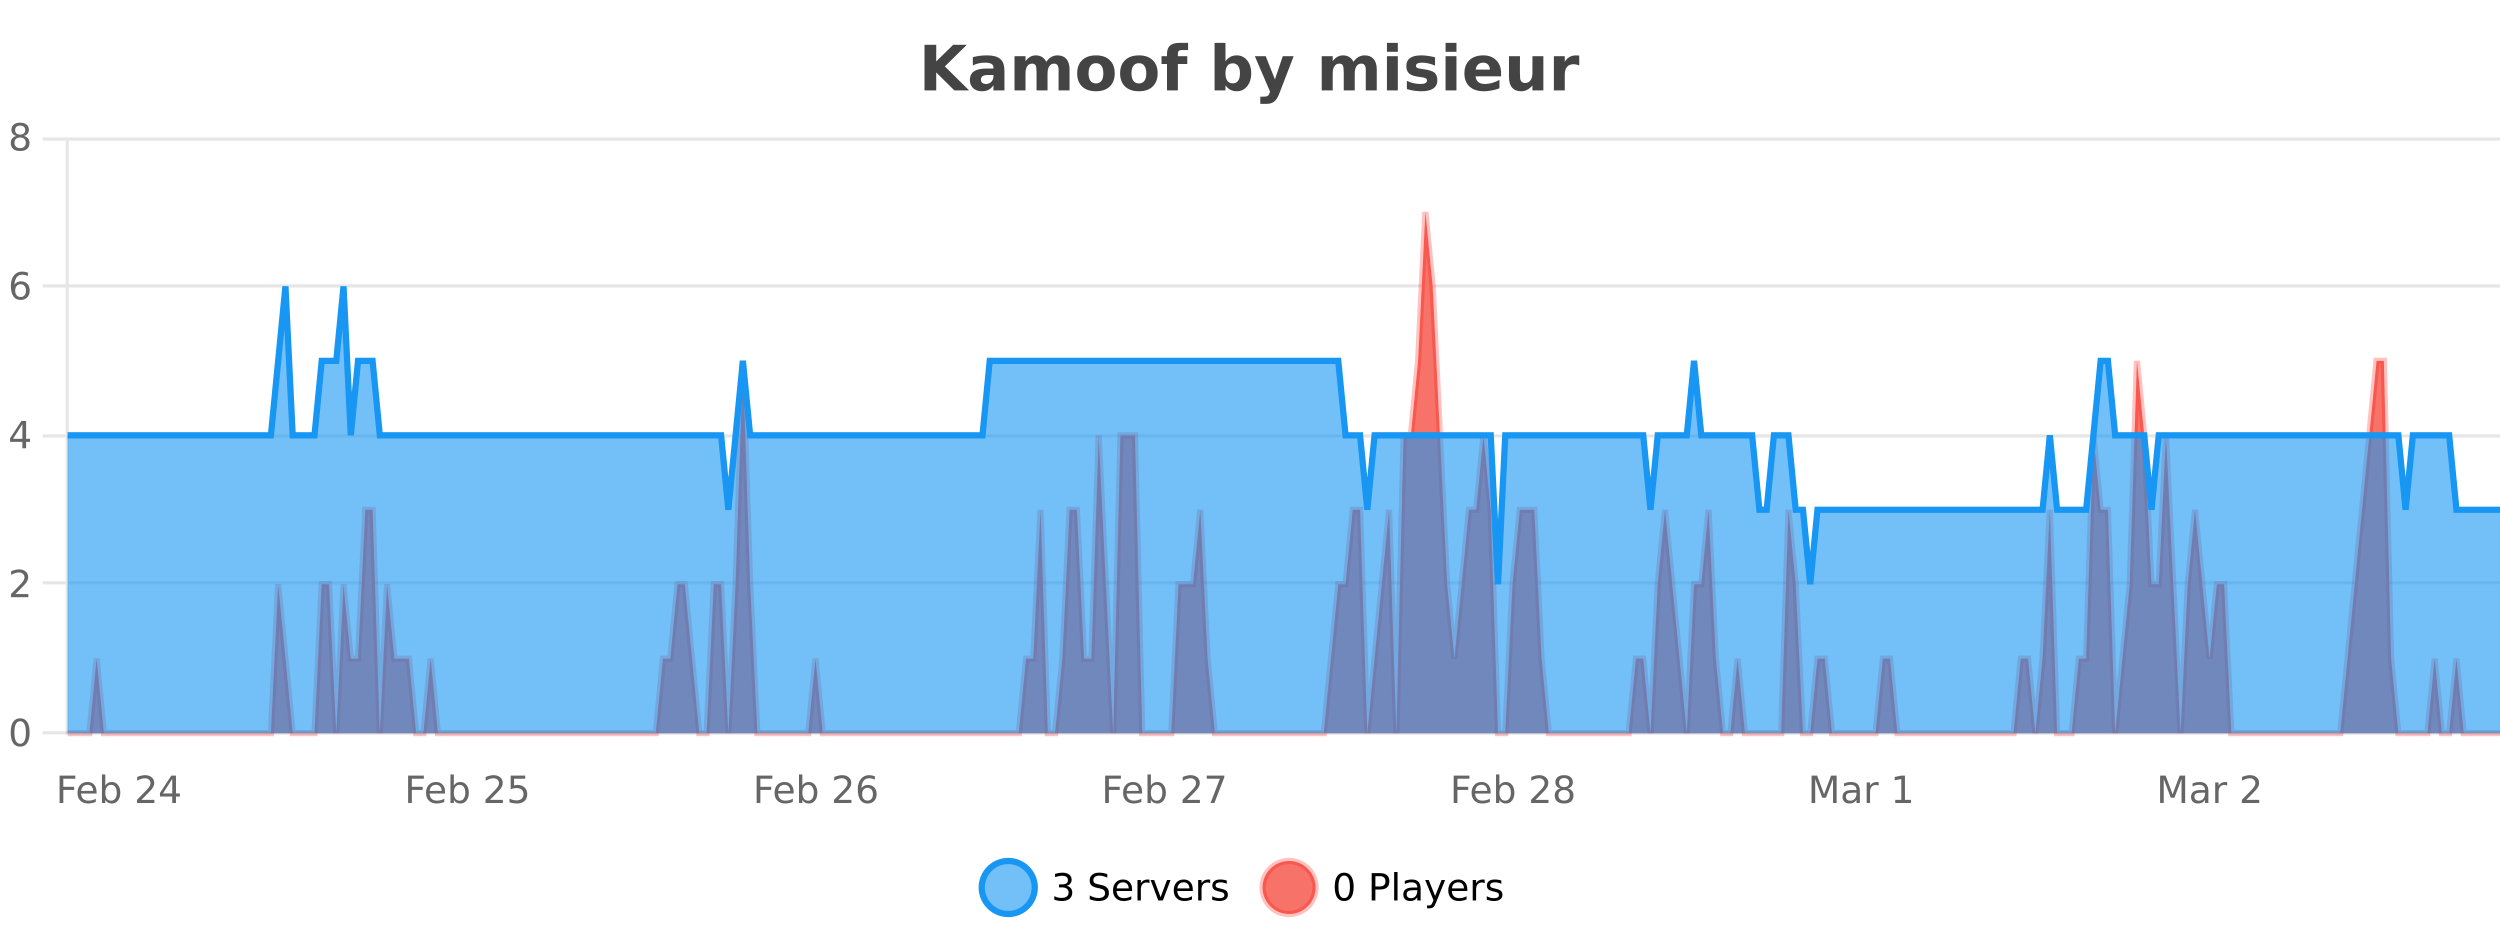 <?xml version="1.0" encoding="UTF-8"?>
<svg xmlns="http://www.w3.org/2000/svg" xmlns:xlink="http://www.w3.org/1999/xlink" width="800pt" height="300pt" viewBox="0 0 800 300" version="1.1">
<defs>
<clipPath id="clip1">
  <path d="M 285 263 L 360 263 L 360 300 L 285 300 Z M 285 263 "/>
</clipPath>
<clipPath id="clip2">
  <path d="M 375 263 L 450 263 L 450 300 L 375 300 Z M 375 263 "/>
</clipPath>
<clipPath id="clip3">
  <path d="M 21.633 67 L 800 67 L 800 234.602 L 21.633 234.602 Z M 21.633 67 "/>
</clipPath>
<clipPath id="clip4">
  <path d="M 20.633 43 L 800 43 L 800 235.602 L 20.633 235.602 Z M 20.633 43 "/>
</clipPath>
<clipPath id="clip5">
  <path d="M 21.633 91 L 800 91 L 800 234.602 L 21.633 234.602 Z M 21.633 91 "/>
</clipPath>
<clipPath id="clip6">
  <path d="M 20.633 63 L 800 63 L 800 216 L 20.633 216 Z M 20.633 63 "/>
</clipPath>
</defs>
<g id="surface893946">
<rect x="0" y="0" width="800" height="300" style="fill:rgb(100%,100%,100%);fill-opacity:1;stroke:none;"/>
<path style="fill:none;stroke-width:1;stroke-linecap:butt;stroke-linejoin:miter;stroke:rgb(0%,0%,0%);stroke-opacity:0.098;stroke-miterlimit:10;" d="M 22 234.5 L 800 234.5 "/>
<path style="fill:none;stroke-width:1;stroke-linecap:butt;stroke-linejoin:miter;stroke:rgb(0%,0%,0%);stroke-opacity:0.098;stroke-miterlimit:10;" d="M 13.633 234.5 L 21 234.5 "/>
<path style="fill:none;stroke-width:1;stroke-linecap:butt;stroke-linejoin:miter;stroke:rgb(0%,0%,0%);stroke-opacity:0.098;stroke-miterlimit:10;" d="M 22 186.5 L 800 186.5 "/>
<path style="fill:none;stroke-width:1;stroke-linecap:butt;stroke-linejoin:miter;stroke:rgb(0%,0%,0%);stroke-opacity:0.098;stroke-miterlimit:10;" d="M 13.633 186.5 L 21 186.5 "/>
<path style="fill:none;stroke-width:1;stroke-linecap:butt;stroke-linejoin:miter;stroke:rgb(0%,0%,0%);stroke-opacity:0.098;stroke-miterlimit:10;" d="M 22 139.5 L 800 139.5 "/>
<path style="fill:none;stroke-width:1;stroke-linecap:butt;stroke-linejoin:miter;stroke:rgb(0%,0%,0%);stroke-opacity:0.098;stroke-miterlimit:10;" d="M 13.633 139.5 L 21 139.5 "/>
<path style="fill:none;stroke-width:1;stroke-linecap:butt;stroke-linejoin:miter;stroke:rgb(0%,0%,0%);stroke-opacity:0.098;stroke-miterlimit:10;" d="M 22 91.5 L 800 91.5 "/>
<path style="fill:none;stroke-width:1;stroke-linecap:butt;stroke-linejoin:miter;stroke:rgb(0%,0%,0%);stroke-opacity:0.098;stroke-miterlimit:10;" d="M 13.633 91.5 L 21 91.5 "/>
<path style="fill:none;stroke-width:1;stroke-linecap:butt;stroke-linejoin:miter;stroke:rgb(0%,0%,0%);stroke-opacity:0.098;stroke-miterlimit:10;" d="M 22 44.5 L 800 44.5 "/>
<path style="fill:none;stroke-width:1;stroke-linecap:butt;stroke-linejoin:miter;stroke:rgb(0%,0%,0%);stroke-opacity:0.098;stroke-miterlimit:10;" d="M 13.633 44.5 L 21 44.5 "/>
<path style=" stroke:none;fill-rule:nonzero;fill:rgb(9.02%,58.824%,95.294%);fill-opacity:0.6;" d="M 331.121 284 C 331.121 288.688 327.324 292.484 322.637 292.484 C 317.953 292.484 314.152 288.688 314.152 284 C 314.152 279.312 317.953 275.516 322.637 275.516 C 327.324 275.516 331.121 279.312 331.121 284 Z M 331.121 284 "/>
<g clip-path="url(#clip1)" clip-rule="nonzero">
<path style="fill:none;stroke-width:2;stroke-linecap:butt;stroke-linejoin:miter;stroke:rgb(9.02%,58.824%,95.294%);stroke-opacity:1;stroke-miterlimit:10;" d="M 331.121 284 C 331.121 288.688 327.324 292.484 322.637 292.484 C 317.953 292.484 314.152 288.688 314.152 284 C 314.152 279.312 317.953 275.516 322.637 275.516 C 327.324 275.516 331.121 279.312 331.121 284 Z M 331.121 284 "/>
</g>
<path style=" stroke:none;fill-rule:nonzero;fill:rgb(0%,0%,0%);fill-opacity:1;" d="M 341.328 283.438 C 341.891 283.562 342.328 283.82 342.641 284.203 C 342.961 284.578 343.125 285.047 343.125 285.609 C 343.125 286.477 342.828 287.148 342.234 287.625 C 341.641 288.094 340.797 288.328 339.703 288.328 C 339.336 288.328 338.957 288.289 338.562 288.219 C 338.176 288.148 337.781 288.039 337.375 287.891 L 337.375 286.75 C 337.695 286.938 338.051 287.086 338.438 287.188 C 338.832 287.281 339.242 287.328 339.672 287.328 C 340.41 287.328 340.973 287.184 341.359 286.891 C 341.754 286.602 341.953 286.172 341.953 285.609 C 341.953 285.102 341.77 284.699 341.406 284.406 C 341.039 284.117 340.539 283.969 339.906 283.969 L 338.875 283.969 L 338.875 283 L 339.953 283 C 340.523 283 340.969 282.887 341.281 282.656 C 341.594 282.418 341.75 282.078 341.75 281.641 C 341.75 281.195 341.586 280.852 341.266 280.609 C 340.953 280.371 340.5 280.25 339.906 280.25 C 339.57 280.25 339.219 280.289 338.844 280.359 C 338.477 280.422 338.07 280.527 337.625 280.672 L 337.625 279.625 C 338.082 279.5 338.504 279.406 338.891 279.344 C 339.285 279.281 339.656 279.25 340 279.25 C 340.906 279.25 341.617 279.453 342.141 279.859 C 342.66 280.266 342.922 280.82 342.922 281.516 C 342.922 282.008 342.781 282.418 342.5 282.75 C 342.227 283.086 341.836 283.312 341.328 283.438 Z M 354.32 279.688 L 354.32 280.844 C 353.871 280.637 353.445 280.48 353.039 280.375 C 352.641 280.262 352.262 280.203 351.898 280.203 C 351.25 280.203 350.75 280.328 350.398 280.578 C 350.055 280.828 349.883 281.188 349.883 281.656 C 349.883 282.043 349.996 282.336 350.227 282.531 C 350.453 282.73 350.898 282.887 351.555 283 L 352.258 283.156 C 353.141 283.324 353.793 283.621 354.211 284.047 C 354.637 284.465 354.852 285.027 354.852 285.734 C 354.852 286.59 354.562 287.234 353.992 287.672 C 353.43 288.109 352.594 288.328 351.492 288.328 C 351.086 288.328 350.648 288.281 350.18 288.188 C 349.711 288.094 349.227 287.953 348.727 287.766 L 348.727 286.547 C 349.203 286.82 349.672 287.023 350.133 287.156 C 350.602 287.293 351.055 287.359 351.492 287.359 C 352.168 287.359 352.688 287.23 353.055 286.969 C 353.43 286.699 353.617 286.32 353.617 285.828 C 353.617 285.402 353.48 285.07 353.211 284.828 C 352.949 284.578 352.516 284.398 351.914 284.281 L 351.195 284.141 C 350.309 283.965 349.668 283.688 349.273 283.312 C 348.887 282.938 348.695 282.418 348.695 281.75 C 348.695 280.969 348.965 280.359 349.508 279.922 C 350.047 279.477 350.797 279.25 351.758 279.25 C 352.172 279.25 352.59 279.289 353.008 279.359 C 353.434 279.434 353.871 279.543 354.32 279.688 Z M 362.266 284.609 L 362.266 285.125 L 357.297 285.125 C 357.348 285.875 357.57 286.445 357.969 286.828 C 358.375 287.215 358.93 287.406 359.641 287.406 C 360.055 287.406 360.457 287.359 360.844 287.266 C 361.238 287.164 361.629 287.008 362.016 286.797 L 362.016 287.828 C 361.617 287.984 361.219 288.105 360.812 288.188 C 360.406 288.281 359.992 288.328 359.578 288.328 C 358.535 288.328 357.707 288.027 357.094 287.422 C 356.477 286.809 356.172 285.98 356.172 284.938 C 356.172 283.867 356.461 283.016 357.047 282.391 C 357.629 281.758 358.41 281.438 359.391 281.438 C 360.273 281.438 360.973 281.727 361.484 282.297 C 362.004 282.859 362.266 283.633 362.266 284.609 Z M 361.188 284.281 C 361.176 283.699 361.008 283.23 360.688 282.875 C 360.363 282.523 359.938 282.344 359.406 282.344 C 358.801 282.344 358.316 282.516 357.953 282.859 C 357.598 283.203 357.395 283.684 357.344 284.297 Z M 367.836 282.594 C 367.711 282.531 367.574 282.484 367.43 282.453 C 367.293 282.414 367.137 282.391 366.961 282.391 C 366.355 282.391 365.887 282.59 365.555 282.984 C 365.23 283.383 365.07 283.953 365.07 284.703 L 365.07 288.156 L 363.992 288.156 L 363.992 281.594 L 365.07 281.594 L 365.07 282.609 C 365.297 282.215 365.594 281.922 365.961 281.734 C 366.324 281.539 366.766 281.438 367.289 281.438 C 367.359 281.438 367.438 281.445 367.523 281.453 C 367.617 281.465 367.715 281.48 367.82 281.5 Z M 368.195 281.594 L 369.336 281.594 L 371.383 287.094 L 373.445 281.594 L 374.586 281.594 L 372.117 288.156 L 370.648 288.156 Z M 381.688 284.609 L 381.688 285.125 L 376.719 285.125 C 376.77 285.875 376.992 286.445 377.391 286.828 C 377.797 287.215 378.352 287.406 379.062 287.406 C 379.477 287.406 379.879 287.359 380.266 287.266 C 380.66 287.164 381.051 287.008 381.438 286.797 L 381.438 287.828 C 381.039 287.984 380.641 288.105 380.234 288.188 C 379.828 288.281 379.414 288.328 379 288.328 C 377.957 288.328 377.129 288.027 376.516 287.422 C 375.898 286.809 375.594 285.98 375.594 284.938 C 375.594 283.867 375.883 283.016 376.469 282.391 C 377.051 281.758 377.832 281.438 378.812 281.438 C 379.695 281.438 380.395 281.727 380.906 282.297 C 381.426 282.859 381.688 283.633 381.688 284.609 Z M 380.609 284.281 C 380.598 283.699 380.43 283.23 380.109 282.875 C 379.785 282.523 379.359 282.344 378.828 282.344 C 378.223 282.344 377.738 282.516 377.375 282.859 C 377.02 283.203 376.816 283.684 376.766 284.297 Z M 387.258 282.594 C 387.133 282.531 386.996 282.484 386.852 282.453 C 386.715 282.414 386.559 282.391 386.383 282.391 C 385.777 282.391 385.309 282.59 384.977 282.984 C 384.652 283.383 384.492 283.953 384.492 284.703 L 384.492 288.156 L 383.414 288.156 L 383.414 281.594 L 384.492 281.594 L 384.492 282.609 C 384.719 282.215 385.016 281.922 385.383 281.734 C 385.746 281.539 386.188 281.438 386.711 281.438 C 386.781 281.438 386.859 281.445 386.945 281.453 C 387.039 281.465 387.137 281.48 387.242 281.5 Z M 392.562 281.781 L 392.562 282.812 C 392.258 282.656 391.941 282.543 391.609 282.469 C 391.285 282.387 390.945 282.344 390.594 282.344 C 390.062 282.344 389.66 282.43 389.391 282.594 C 389.117 282.75 388.984 282.996 388.984 283.328 C 388.984 283.578 389.078 283.777 389.266 283.922 C 389.461 284.059 389.852 284.188 390.438 284.312 L 390.797 284.406 C 391.566 284.562 392.113 284.793 392.438 285.094 C 392.758 285.398 392.922 285.812 392.922 286.344 C 392.922 286.961 392.676 287.445 392.188 287.797 C 391.707 288.152 391.047 288.328 390.203 288.328 C 389.848 288.328 389.477 288.289 389.094 288.219 C 388.719 288.156 388.32 288.059 387.906 287.922 L 387.906 286.797 C 388.301 287.008 388.691 287.164 389.078 287.266 C 389.461 287.371 389.848 287.422 390.234 287.422 C 390.734 287.422 391.117 287.34 391.391 287.172 C 391.672 286.996 391.812 286.746 391.812 286.422 C 391.812 286.133 391.711 285.906 391.516 285.75 C 391.316 285.594 390.883 285.445 390.219 285.297 L 389.844 285.219 C 389.176 285.074 388.691 284.855 388.391 284.562 C 388.098 284.273 387.953 283.875 387.953 283.375 C 387.953 282.75 388.172 282.273 388.609 281.938 C 389.047 281.605 389.664 281.438 390.469 281.438 C 390.863 281.438 391.238 281.469 391.594 281.531 C 391.945 281.586 392.27 281.668 392.562 281.781 Z M 332.637 277.016 "/>
<path style=" stroke:none;fill-rule:nonzero;fill:rgb(96.863%,44.706%,40.784%);fill-opacity:1;" d="M 420.988 284 C 420.988 288.688 417.191 292.484 412.504 292.484 C 407.82 292.484 404.02 288.688 404.02 284 C 404.02 279.312 407.82 275.516 412.504 275.516 C 417.191 275.516 420.988 279.312 420.988 284 Z M 420.988 284 "/>
<g clip-path="url(#clip2)" clip-rule="nonzero">
<path style="fill:none;stroke-width:2;stroke-linecap:butt;stroke-linejoin:miter;stroke:rgb(100%,4.706%,0%);stroke-opacity:0.247;stroke-miterlimit:10;" d="M 420.988 284 C 420.988 288.688 417.191 292.484 412.504 292.484 C 407.82 292.484 404.02 288.688 404.02 284 C 404.02 279.312 407.82 275.516 412.504 275.516 C 417.191 275.516 420.988 279.312 420.988 284 Z M 420.988 284 "/>
</g>
<path style=" stroke:none;fill-rule:nonzero;fill:rgb(0%,0%,0%);fill-opacity:1;" d="M 430.133 280.188 C 429.527 280.188 429.07 280.492 428.758 281.094 C 428.453 281.688 428.305 282.59 428.305 283.797 C 428.305 284.996 428.453 285.898 428.758 286.5 C 429.07 287.094 429.527 287.391 430.133 287.391 C 430.746 287.391 431.203 287.094 431.508 286.5 C 431.82 285.898 431.977 284.996 431.977 283.797 C 431.977 282.59 431.82 281.688 431.508 281.094 C 431.203 280.492 430.746 280.188 430.133 280.188 Z M 430.133 279.25 C 431.109 279.25 431.859 279.641 432.383 280.422 C 432.902 281.195 433.164 282.32 433.164 283.797 C 433.164 285.266 432.902 286.391 432.383 287.172 C 431.859 287.945 431.109 288.328 430.133 288.328 C 429.152 288.328 428.402 287.945 427.883 287.172 C 427.371 286.391 427.117 285.266 427.117 283.797 C 427.117 282.32 427.371 281.195 427.883 280.422 C 428.402 279.641 429.152 279.25 430.133 279.25 Z M 440.125 280.375 L 440.125 283.672 L 441.609 283.672 C 442.16 283.672 442.586 283.531 442.891 283.25 C 443.191 282.961 443.344 282.547 443.344 282.016 C 443.344 281.496 443.191 281.094 442.891 280.812 C 442.586 280.523 442.16 280.375 441.609 280.375 Z M 438.938 279.406 L 441.609 279.406 C 442.598 279.406 443.344 279.633 443.844 280.078 C 444.344 280.516 444.594 281.164 444.594 282.016 C 444.594 282.883 444.344 283.539 443.844 283.984 C 443.344 284.422 442.598 284.641 441.609 284.641 L 440.125 284.641 L 440.125 288.156 L 438.938 288.156 Z M 446.129 279.031 L 447.207 279.031 L 447.207 288.156 L 446.129 288.156 Z M 452.445 284.859 C 451.578 284.859 450.977 284.961 450.633 285.156 C 450.297 285.355 450.133 285.695 450.133 286.172 C 450.133 286.559 450.258 286.867 450.508 287.094 C 450.766 287.312 451.109 287.422 451.539 287.422 C 452.141 287.422 452.621 287.215 452.977 286.797 C 453.34 286.371 453.523 285.805 453.523 285.094 L 453.523 284.859 Z M 454.602 284.406 L 454.602 288.156 L 453.523 288.156 L 453.523 287.156 C 453.273 287.555 452.965 287.852 452.602 288.047 C 452.234 288.234 451.789 288.328 451.258 288.328 C 450.578 288.328 450.043 288.141 449.648 287.766 C 449.25 287.383 449.055 286.875 449.055 286.25 C 449.055 285.512 449.297 284.953 449.789 284.578 C 450.289 284.203 451.027 284.016 452.008 284.016 L 453.523 284.016 L 453.523 283.906 C 453.523 283.406 453.355 283.023 453.023 282.75 C 452.699 282.48 452.246 282.344 451.664 282.344 C 451.289 282.344 450.918 282.391 450.555 282.484 C 450.199 282.578 449.859 282.715 449.539 282.891 L 449.539 281.891 C 449.934 281.734 450.312 281.621 450.68 281.547 C 451.055 281.477 451.418 281.438 451.773 281.438 C 452.719 281.438 453.43 281.684 453.898 282.172 C 454.367 282.664 454.602 283.406 454.602 284.406 Z M 459.551 288.766 C 459.246 289.547 458.949 290.055 458.66 290.297 C 458.367 290.535 457.98 290.656 457.504 290.656 L 456.645 290.656 L 456.645 289.75 L 457.27 289.75 C 457.57 289.75 457.801 289.676 457.957 289.531 C 458.121 289.395 458.305 289.066 458.504 288.547 L 458.707 288.047 L 456.051 281.594 L 457.191 281.594 L 459.238 286.719 L 461.301 281.594 L 462.441 281.594 Z M 469.543 284.609 L 469.543 285.125 L 464.574 285.125 C 464.625 285.875 464.848 286.445 465.246 286.828 C 465.652 287.215 466.207 287.406 466.918 287.406 C 467.332 287.406 467.734 287.359 468.121 287.266 C 468.516 287.164 468.906 287.008 469.293 286.797 L 469.293 287.828 C 468.895 287.984 468.496 288.105 468.09 288.188 C 467.684 288.281 467.27 288.328 466.855 288.328 C 465.812 288.328 464.984 288.027 464.371 287.422 C 463.754 286.809 463.449 285.98 463.449 284.938 C 463.449 283.867 463.738 283.016 464.324 282.391 C 464.906 281.758 465.688 281.438 466.668 281.438 C 467.551 281.438 468.25 281.727 468.762 282.297 C 469.281 282.859 469.543 283.633 469.543 284.609 Z M 468.465 284.281 C 468.453 283.699 468.285 283.23 467.965 282.875 C 467.641 282.523 467.215 282.344 466.684 282.344 C 466.078 282.344 465.594 282.516 465.23 282.859 C 464.875 283.203 464.672 283.684 464.621 284.297 Z M 475.113 282.594 C 474.988 282.531 474.852 282.484 474.707 282.453 C 474.57 282.414 474.414 282.391 474.238 282.391 C 473.633 282.391 473.164 282.59 472.832 282.984 C 472.508 283.383 472.348 283.953 472.348 284.703 L 472.348 288.156 L 471.27 288.156 L 471.27 281.594 L 472.348 281.594 L 472.348 282.609 C 472.574 282.215 472.871 281.922 473.238 281.734 C 473.602 281.539 474.043 281.438 474.566 281.438 C 474.637 281.438 474.715 281.445 474.801 281.453 C 474.895 281.465 474.992 281.48 475.098 281.5 Z M 480.422 281.781 L 480.422 282.812 C 480.117 282.656 479.801 282.543 479.469 282.469 C 479.145 282.387 478.805 282.344 478.453 282.344 C 477.922 282.344 477.52 282.43 477.25 282.594 C 476.977 282.75 476.844 282.996 476.844 283.328 C 476.844 283.578 476.938 283.777 477.125 283.922 C 477.32 284.059 477.711 284.188 478.297 284.312 L 478.656 284.406 C 479.426 284.562 479.973 284.793 480.297 285.094 C 480.617 285.398 480.781 285.812 480.781 286.344 C 480.781 286.961 480.535 287.445 480.047 287.797 C 479.566 288.152 478.906 288.328 478.062 288.328 C 477.707 288.328 477.336 288.289 476.953 288.219 C 476.578 288.156 476.18 288.059 475.766 287.922 L 475.766 286.797 C 476.16 287.008 476.551 287.164 476.938 287.266 C 477.32 287.371 477.707 287.422 478.094 287.422 C 478.594 287.422 478.977 287.34 479.25 287.172 C 479.531 286.996 479.672 286.746 479.672 286.422 C 479.672 286.133 479.57 285.906 479.375 285.75 C 479.176 285.594 478.742 285.445 478.078 285.297 L 477.703 285.219 C 477.035 285.074 476.551 284.855 476.25 284.562 C 475.957 284.273 475.812 283.875 475.812 283.375 C 475.812 282.75 476.031 282.273 476.469 281.938 C 476.906 281.605 477.523 281.438 478.328 281.438 C 478.723 281.438 479.098 281.469 479.453 281.531 C 479.805 281.586 480.129 281.668 480.422 281.781 Z M 422.504 277.016 "/>
<path style=" stroke:none;fill-rule:nonzero;fill:rgb(26.667%,26.667%,26.667%);fill-opacity:1;" d="M 295.844 14.344 L 299.594 14.344 L 299.594 19.656 L 305.016 14.344 L 309.375 14.344 L 302.359 21.25 L 310.109 28.922 L 305.391 28.922 L 299.594 23.172 L 299.594 28.922 L 295.844 28.922 Z M 316.078 24 C 315.348 24 314.801 24.125 314.438 24.375 C 314.07 24.617 313.891 24.98 313.891 25.469 C 313.891 25.906 314.035 26.25 314.328 26.5 C 314.629 26.75 315.039 26.875 315.562 26.875 C 316.219 26.875 316.77 26.641 317.219 26.172 C 317.676 25.703 317.906 25.117 317.906 24.406 L 317.906 24 Z M 321.422 22.688 L 321.422 28.922 L 317.906 28.922 L 317.906 27.297 C 317.438 27.965 316.906 28.449 316.312 28.75 C 315.727 29.051 315.016 29.203 314.172 29.203 C 313.047 29.203 312.129 28.875 311.422 28.219 C 310.711 27.555 310.359 26.695 310.359 25.641 C 310.359 24.359 310.797 23.422 311.672 22.828 C 312.555 22.227 313.945 21.922 315.844 21.922 L 317.906 21.922 L 317.906 21.641 C 317.906 21.09 317.688 20.688 317.25 20.438 C 316.812 20.18 316.129 20.047 315.203 20.047 C 314.453 20.047 313.754 20.125 313.109 20.281 C 312.461 20.43 311.863 20.648 311.312 20.938 L 311.312 18.281 C 312.062 18.094 312.812 17.953 313.562 17.859 C 314.32 17.766 315.082 17.719 315.844 17.719 C 317.812 17.719 319.234 18.109 320.109 18.891 C 320.984 19.664 321.422 20.93 321.422 22.688 Z M 334.805 19.797 C 335.25 19.121 335.777 18.605 336.383 18.25 C 336.996 17.898 337.668 17.719 338.398 17.719 C 339.648 17.719 340.602 18.109 341.258 18.891 C 341.922 19.664 342.258 20.789 342.258 22.266 L 342.258 28.922 L 338.742 28.922 L 338.742 23.219 C 338.742 23.137 338.742 23.047 338.742 22.953 C 338.75 22.859 338.758 22.73 338.758 22.562 C 338.758 21.793 338.641 21.234 338.414 20.891 C 338.184 20.539 337.812 20.359 337.305 20.359 C 336.648 20.359 336.137 20.637 335.773 21.188 C 335.406 21.73 335.219 22.516 335.211 23.547 L 335.211 28.922 L 331.695 28.922 L 331.695 23.219 C 331.695 22.012 331.59 21.234 331.383 20.891 C 331.172 20.539 330.805 20.359 330.273 20.359 C 329.594 20.359 329.074 20.637 328.711 21.188 C 328.344 21.73 328.164 22.516 328.164 23.547 L 328.164 28.922 L 324.648 28.922 L 324.648 17.984 L 328.164 17.984 L 328.164 19.578 C 328.602 18.965 329.094 18.5 329.648 18.188 C 330.199 17.875 330.812 17.719 331.492 17.719 C 332.242 17.719 332.906 17.902 333.492 18.266 C 334.074 18.633 334.512 19.141 334.805 19.797 Z M 350.727 20.219 C 349.945 20.219 349.352 20.5 348.945 21.062 C 348.539 21.617 348.336 22.418 348.336 23.469 C 348.336 24.512 348.539 25.312 348.945 25.875 C 349.352 26.43 349.945 26.703 350.727 26.703 C 351.484 26.703 352.062 26.43 352.461 25.875 C 352.867 25.312 353.07 24.512 353.07 23.469 C 353.07 22.418 352.867 21.617 352.461 21.062 C 352.062 20.5 351.484 20.219 350.727 20.219 Z M 350.727 17.719 C 352.602 17.719 354.062 18.23 355.117 19.25 C 356.18 20.262 356.711 21.668 356.711 23.469 C 356.711 25.262 356.18 26.668 355.117 27.688 C 354.062 28.699 352.602 29.203 350.727 29.203 C 348.828 29.203 347.352 28.699 346.289 27.688 C 345.227 26.668 344.695 25.262 344.695 23.469 C 344.695 21.668 345.227 20.262 346.289 19.25 C 347.352 18.23 348.828 17.719 350.727 17.719 Z M 364.465 20.219 C 363.684 20.219 363.09 20.5 362.684 21.062 C 362.277 21.617 362.074 22.418 362.074 23.469 C 362.074 24.512 362.277 25.312 362.684 25.875 C 363.09 26.43 363.684 26.703 364.465 26.703 C 365.223 26.703 365.801 26.43 366.199 25.875 C 366.605 25.312 366.809 24.512 366.809 23.469 C 366.809 22.418 366.605 21.617 366.199 21.062 C 365.801 20.5 365.223 20.219 364.465 20.219 Z M 364.465 17.719 C 366.34 17.719 367.801 18.23 368.855 19.25 C 369.918 20.262 370.449 21.668 370.449 23.469 C 370.449 25.262 369.918 26.668 368.855 27.688 C 367.801 28.699 366.34 29.203 364.465 29.203 C 362.566 29.203 361.09 28.699 360.027 27.688 C 358.965 26.668 358.434 25.262 358.434 23.469 C 358.434 21.668 358.965 20.262 360.027 19.25 C 361.09 18.23 362.566 17.719 364.465 17.719 Z M 380.188 13.719 L 380.188 16.016 L 378.25 16.016 C 377.758 16.016 377.414 16.109 377.219 16.297 C 377.02 16.477 376.922 16.781 376.922 17.219 L 376.922 17.984 L 379.922 17.984 L 379.922 20.484 L 376.922 20.484 L 376.922 28.922 L 373.438 28.922 L 373.438 20.484 L 371.688 20.484 L 371.688 17.984 L 373.438 17.984 L 373.438 17.219 C 373.438 16.031 373.766 15.152 374.422 14.578 C 375.086 14.008 376.117 13.719 377.516 13.719 Z M 394.477 26.672 C 395.227 26.672 395.797 26.402 396.195 25.859 C 396.59 25.309 396.789 24.512 396.789 23.469 C 396.789 22.43 396.59 21.637 396.195 21.094 C 395.797 20.543 395.227 20.266 394.477 20.266 C 393.727 20.266 393.148 20.543 392.742 21.094 C 392.344 21.637 392.148 22.43 392.148 23.469 C 392.148 24.5 392.344 25.293 392.742 25.844 C 393.148 26.398 393.727 26.672 394.477 26.672 Z M 392.148 19.578 C 392.637 18.945 393.172 18.477 393.758 18.172 C 394.34 17.871 395.012 17.719 395.773 17.719 C 397.125 17.719 398.234 18.258 399.102 19.328 C 399.965 20.402 400.398 21.781 400.398 23.469 C 400.398 25.148 399.965 26.523 399.102 27.594 C 398.234 28.668 397.125 29.203 395.773 29.203 C 395.012 29.203 394.34 29.051 393.758 28.75 C 393.172 28.449 392.637 27.98 392.148 27.344 L 392.148 28.922 L 388.664 28.922 L 388.664 13.719 L 392.148 13.719 Z M 401.547 17.984 L 405.031 17.984 L 407.984 25.406 L 410.484 17.984 L 413.969 17.984 L 409.375 29.953 C 408.914 31.172 408.375 32.02 407.75 32.5 C 407.133 32.988 406.328 33.234 405.328 33.234 L 403.297 33.234 L 403.297 30.938 L 404.391 30.938 C 404.984 30.938 405.414 30.844 405.688 30.656 C 405.957 30.469 406.164 30.129 406.312 29.641 L 406.422 29.344 Z M 433.109 19.797 C 433.555 19.121 434.082 18.605 434.688 18.25 C 435.301 17.898 435.973 17.719 436.703 17.719 C 437.953 17.719 438.906 18.109 439.562 18.891 C 440.227 19.664 440.562 20.789 440.562 22.266 L 440.562 28.922 L 437.047 28.922 L 437.047 23.219 C 437.047 23.137 437.047 23.047 437.047 22.953 C 437.055 22.859 437.062 22.73 437.062 22.562 C 437.062 21.793 436.945 21.234 436.719 20.891 C 436.488 20.539 436.117 20.359 435.609 20.359 C 434.953 20.359 434.441 20.637 434.078 21.188 C 433.711 21.73 433.523 22.516 433.516 23.547 L 433.516 28.922 L 430 28.922 L 430 23.219 C 430 22.012 429.895 21.234 429.688 20.891 C 429.477 20.539 429.109 20.359 428.578 20.359 C 427.898 20.359 427.379 20.637 427.016 21.188 C 426.648 21.73 426.469 22.516 426.469 23.547 L 426.469 28.922 L 422.953 28.922 L 422.953 17.984 L 426.469 17.984 L 426.469 19.578 C 426.906 18.965 427.398 18.5 427.953 18.188 C 428.504 17.875 429.117 17.719 429.797 17.719 C 430.547 17.719 431.211 17.902 431.797 18.266 C 432.379 18.633 432.816 19.141 433.109 19.797 Z M 443.82 17.984 L 447.305 17.984 L 447.305 28.922 L 443.82 28.922 Z M 443.82 13.719 L 447.305 13.719 L 447.305 16.578 L 443.82 16.578 Z M 459.211 18.328 L 459.211 20.984 C 458.469 20.672 457.75 20.438 457.055 20.281 C 456.355 20.125 455.695 20.047 455.07 20.047 C 454.414 20.047 453.922 20.133 453.602 20.297 C 453.277 20.465 453.117 20.719 453.117 21.062 C 453.117 21.344 453.234 21.559 453.477 21.703 C 453.727 21.852 454.164 21.961 454.789 22.031 L 455.414 22.125 C 457.203 22.355 458.406 22.73 459.023 23.25 C 459.637 23.773 459.945 24.59 459.945 25.703 C 459.945 26.871 459.512 27.746 458.648 28.328 C 457.793 28.914 456.516 29.203 454.82 29.203 C 454.09 29.203 453.34 29.145 452.57 29.031 C 451.797 28.918 451.008 28.746 450.195 28.516 L 450.195 25.859 C 450.891 26.203 451.605 26.461 452.336 26.625 C 453.062 26.793 453.809 26.875 454.57 26.875 C 455.258 26.875 455.773 26.781 456.117 26.594 C 456.461 26.406 456.633 26.125 456.633 25.75 C 456.633 25.438 456.512 25.211 456.273 25.062 C 456.031 24.906 455.559 24.789 454.852 24.703 L 454.242 24.625 C 452.68 24.43 451.586 24.07 450.961 23.547 C 450.336 23.016 450.023 22.215 450.023 21.141 C 450.023 19.984 450.418 19.125 451.211 18.562 C 452.012 18 453.23 17.719 454.867 17.719 C 455.512 17.719 456.188 17.773 456.898 17.875 C 457.605 17.969 458.375 18.121 459.211 18.328 Z M 462.582 17.984 L 466.066 17.984 L 466.066 28.922 L 462.582 28.922 Z M 462.582 13.719 L 466.066 13.719 L 466.066 16.578 L 462.582 16.578 Z M 480.344 23.422 L 480.344 24.422 L 472.172 24.422 C 472.254 25.246 472.551 25.859 473.062 26.266 C 473.57 26.672 474.281 26.875 475.188 26.875 C 475.926 26.875 476.68 26.766 477.453 26.547 C 478.223 26.328 479.016 26 479.828 25.562 L 479.828 28.25 C 479.004 28.562 478.176 28.797 477.344 28.953 C 476.52 29.117 475.695 29.203 474.875 29.203 C 472.895 29.203 471.352 28.703 470.25 27.703 C 469.156 26.695 468.609 25.281 468.609 23.469 C 468.609 21.68 469.145 20.273 470.219 19.25 C 471.301 18.23 472.785 17.719 474.672 17.719 C 476.391 17.719 477.766 18.242 478.797 19.281 C 479.828 20.312 480.344 21.695 480.344 23.422 Z M 476.75 22.266 C 476.75 21.602 476.555 21.062 476.172 20.656 C 475.785 20.25 475.281 20.047 474.656 20.047 C 473.977 20.047 473.426 20.242 473 20.625 C 472.582 21 472.32 21.547 472.219 22.266 Z M 482.875 24.656 L 482.875 17.984 L 486.391 17.984 L 486.391 19.078 C 486.391 19.672 486.383 20.418 486.375 21.312 C 486.375 22.211 486.375 22.805 486.375 23.094 C 486.375 23.98 486.395 24.617 486.438 25 C 486.488 25.387 486.566 25.668 486.672 25.844 C 486.816 26.074 487.004 26.25 487.234 26.375 C 487.461 26.5 487.727 26.562 488.031 26.562 C 488.758 26.562 489.332 26.281 489.75 25.719 C 490.164 25.156 490.375 24.383 490.375 23.391 L 490.375 17.984 L 493.875 17.984 L 493.875 28.922 L 490.375 28.922 L 490.375 27.344 C 489.844 27.98 489.281 28.449 488.688 28.75 C 488.102 29.051 487.457 29.203 486.75 29.203 C 485.488 29.203 484.523 28.82 483.859 28.047 C 483.203 27.266 482.875 26.137 482.875 24.656 Z M 505.367 20.969 C 505.055 20.824 504.746 20.719 504.445 20.656 C 504.141 20.586 503.84 20.547 503.539 20.547 C 502.633 20.547 501.934 20.836 501.445 21.406 C 500.965 21.98 500.727 22.805 500.727 23.875 L 500.727 28.922 L 497.242 28.922 L 497.242 17.984 L 500.727 17.984 L 500.727 19.781 C 501.172 19.062 501.688 18.543 502.273 18.219 C 502.855 17.887 503.555 17.719 504.367 17.719 C 504.492 17.719 504.621 17.727 504.758 17.734 C 504.891 17.746 505.09 17.766 505.352 17.797 Z M 294 10.359 "/>
<path style="fill:none;stroke-width:1;stroke-linecap:butt;stroke-linejoin:miter;stroke:rgb(0%,0%,0%);stroke-opacity:0.098;stroke-miterlimit:10;" d="M 21 234.5 L 801 234.5 "/>
<path style=" stroke:none;fill-rule:nonzero;fill:rgb(40%,40%,40%);fill-opacity:1;" d="M 19.07 248.203 L 24.102 248.203 L 24.102 249.203 L 20.258 249.203 L 20.258 251.781 L 23.727 251.781 L 23.727 252.781 L 20.258 252.781 L 20.258 256.953 L 19.07 256.953 Z M 30.895 253.406 L 30.895 253.922 L 25.926 253.922 C 25.977 254.672 26.199 255.242 26.598 255.625 C 27.004 256.012 27.559 256.203 28.27 256.203 C 28.684 256.203 29.086 256.156 29.473 256.062 C 29.867 255.961 30.258 255.805 30.645 255.594 L 30.645 256.625 C 30.246 256.781 29.848 256.902 29.441 256.984 C 29.035 257.078 28.621 257.125 28.207 257.125 C 27.164 257.125 26.336 256.824 25.723 256.219 C 25.105 255.605 24.801 254.777 24.801 253.734 C 24.801 252.664 25.09 251.812 25.676 251.188 C 26.258 250.555 27.039 250.234 28.02 250.234 C 28.902 250.234 29.602 250.523 30.113 251.094 C 30.633 251.656 30.895 252.43 30.895 253.406 Z M 29.816 253.078 C 29.805 252.496 29.637 252.027 29.316 251.672 C 28.992 251.32 28.566 251.141 28.035 251.141 C 27.43 251.141 26.945 251.312 26.582 251.656 C 26.227 252 26.023 252.48 25.973 253.094 Z M 37.371 253.672 C 37.371 252.883 37.203 252.262 36.871 251.812 C 36.547 251.367 36.105 251.141 35.543 251.141 C 34.969 251.141 34.516 251.367 34.184 251.812 C 33.859 252.262 33.699 252.883 33.699 253.672 C 33.699 254.465 33.859 255.09 34.184 255.547 C 34.516 255.996 34.969 256.219 35.543 256.219 C 36.105 256.219 36.547 255.996 36.871 255.547 C 37.203 255.09 37.371 254.465 37.371 253.672 Z M 33.699 251.391 C 33.926 250.996 34.215 250.703 34.559 250.516 C 34.902 250.328 35.312 250.234 35.793 250.234 C 36.594 250.234 37.246 250.555 37.746 251.188 C 38.246 251.812 38.496 252.641 38.496 253.672 C 38.496 254.703 38.246 255.539 37.746 256.172 C 37.246 256.809 36.594 257.125 35.793 257.125 C 35.312 257.125 34.902 257.031 34.559 256.844 C 34.215 256.648 33.926 256.355 33.699 255.969 L 33.699 256.953 L 32.621 256.953 L 32.621 247.828 L 33.699 247.828 Z M 45.258 255.953 L 49.398 255.953 L 49.398 256.953 L 43.836 256.953 L 43.836 255.953 C 44.281 255.496 44.891 254.875 45.664 254.094 C 46.445 253.305 46.934 252.793 47.133 252.562 C 47.516 252.148 47.781 251.793 47.93 251.5 C 48.086 251.199 48.164 250.906 48.164 250.625 C 48.164 250.156 47.996 249.777 47.664 249.484 C 47.34 249.195 46.918 249.047 46.398 249.047 C 46.023 249.047 45.625 249.109 45.211 249.234 C 44.805 249.359 44.367 249.559 43.898 249.828 L 43.898 248.625 C 44.375 248.438 44.82 248.297 45.227 248.203 C 45.641 248.102 46.023 248.047 46.367 248.047 C 47.273 248.047 47.996 248.277 48.539 248.734 C 49.078 249.184 49.352 249.789 49.352 250.547 C 49.352 250.902 49.281 251.242 49.148 251.562 C 49.012 251.887 48.766 252.266 48.414 252.703 C 48.309 252.82 47.996 253.148 47.477 253.688 C 46.953 254.23 46.215 254.984 45.258 255.953 Z M 55.125 249.234 L 52.141 253.906 L 55.125 253.906 Z M 54.812 248.203 L 56.312 248.203 L 56.312 253.906 L 57.562 253.906 L 57.562 254.891 L 56.312 254.891 L 56.312 256.953 L 55.125 256.953 L 55.125 254.891 L 51.188 254.891 L 51.188 253.75 Z M 17.898 245.816 "/>
<path style=" stroke:none;fill-rule:nonzero;fill:rgb(40%,40%,40%);fill-opacity:1;" d="M 130.598 248.203 L 135.629 248.203 L 135.629 249.203 L 131.785 249.203 L 131.785 251.781 L 135.254 251.781 L 135.254 252.781 L 131.785 252.781 L 131.785 256.953 L 130.598 256.953 Z M 142.422 253.406 L 142.422 253.922 L 137.453 253.922 C 137.504 254.672 137.727 255.242 138.125 255.625 C 138.531 256.012 139.086 256.203 139.797 256.203 C 140.211 256.203 140.613 256.156 141 256.062 C 141.395 255.961 141.785 255.805 142.172 255.594 L 142.172 256.625 C 141.773 256.781 141.375 256.902 140.969 256.984 C 140.562 257.078 140.148 257.125 139.734 257.125 C 138.691 257.125 137.863 256.824 137.25 256.219 C 136.633 255.605 136.328 254.777 136.328 253.734 C 136.328 252.664 136.617 251.812 137.203 251.188 C 137.785 250.555 138.566 250.234 139.547 250.234 C 140.43 250.234 141.129 250.523 141.641 251.094 C 142.16 251.656 142.422 252.43 142.422 253.406 Z M 141.344 253.078 C 141.332 252.496 141.164 252.027 140.844 251.672 C 140.52 251.32 140.094 251.141 139.562 251.141 C 138.957 251.141 138.473 251.312 138.109 251.656 C 137.754 252 137.551 252.48 137.5 253.094 Z M 148.898 253.672 C 148.898 252.883 148.73 252.262 148.398 251.812 C 148.074 251.367 147.633 251.141 147.07 251.141 C 146.496 251.141 146.043 251.367 145.711 251.812 C 145.387 252.262 145.227 252.883 145.227 253.672 C 145.227 254.465 145.387 255.09 145.711 255.547 C 146.043 255.996 146.496 256.219 147.07 256.219 C 147.633 256.219 148.074 255.996 148.398 255.547 C 148.73 255.09 148.898 254.465 148.898 253.672 Z M 145.227 251.391 C 145.453 250.996 145.742 250.703 146.086 250.516 C 146.43 250.328 146.84 250.234 147.32 250.234 C 148.121 250.234 148.773 250.555 149.273 251.188 C 149.773 251.812 150.023 252.641 150.023 253.672 C 150.023 254.703 149.773 255.539 149.273 256.172 C 148.773 256.809 148.121 257.125 147.32 257.125 C 146.84 257.125 146.43 257.031 146.086 256.844 C 145.742 256.648 145.453 256.355 145.227 255.969 L 145.227 256.953 L 144.148 256.953 L 144.148 247.828 L 145.227 247.828 Z M 156.781 255.953 L 160.922 255.953 L 160.922 256.953 L 155.359 256.953 L 155.359 255.953 C 155.805 255.496 156.414 254.875 157.188 254.094 C 157.969 253.305 158.457 252.793 158.656 252.562 C 159.039 252.148 159.305 251.793 159.453 251.5 C 159.609 251.199 159.688 250.906 159.688 250.625 C 159.688 250.156 159.52 249.777 159.188 249.484 C 158.863 249.195 158.441 249.047 157.922 249.047 C 157.547 249.047 157.148 249.109 156.734 249.234 C 156.328 249.359 155.891 249.559 155.422 249.828 L 155.422 248.625 C 155.898 248.438 156.344 248.297 156.75 248.203 C 157.164 248.102 157.547 248.047 157.891 248.047 C 158.797 248.047 159.52 248.277 160.062 248.734 C 160.602 249.184 160.875 249.789 160.875 250.547 C 160.875 250.902 160.805 251.242 160.672 251.562 C 160.535 251.887 160.289 252.266 159.938 252.703 C 159.832 252.82 159.52 253.148 159 253.688 C 158.477 254.23 157.738 254.984 156.781 255.953 Z M 163.418 248.203 L 168.059 248.203 L 168.059 249.203 L 164.496 249.203 L 164.496 251.344 C 164.672 251.281 164.844 251.242 165.012 251.219 C 165.188 251.188 165.359 251.172 165.527 251.172 C 166.504 251.172 167.281 251.445 167.855 251.984 C 168.426 252.516 168.715 253.234 168.715 254.141 C 168.715 255.09 168.418 255.824 167.824 256.344 C 167.238 256.867 166.418 257.125 165.355 257.125 C 164.98 257.125 164.598 257.094 164.215 257.031 C 163.84 256.969 163.449 256.875 163.043 256.75 L 163.043 255.562 C 163.395 255.75 163.762 255.891 164.137 255.984 C 164.512 256.078 164.906 256.125 165.324 256.125 C 166 256.125 166.535 255.949 166.934 255.594 C 167.328 255.242 167.527 254.758 167.527 254.141 C 167.527 253.539 167.328 253.059 166.934 252.703 C 166.535 252.352 166 252.172 165.324 252.172 C 165.012 252.172 164.691 252.211 164.371 252.281 C 164.059 252.344 163.738 252.449 163.418 252.594 Z M 129.426 245.816 "/>
<path style=" stroke:none;fill-rule:nonzero;fill:rgb(40%,40%,40%);fill-opacity:1;" d="M 242.125 248.203 L 247.156 248.203 L 247.156 249.203 L 243.312 249.203 L 243.312 251.781 L 246.781 251.781 L 246.781 252.781 L 243.312 252.781 L 243.312 256.953 L 242.125 256.953 Z M 253.949 253.406 L 253.949 253.922 L 248.98 253.922 C 249.031 254.672 249.254 255.242 249.652 255.625 C 250.059 256.012 250.613 256.203 251.324 256.203 C 251.738 256.203 252.141 256.156 252.527 256.062 C 252.922 255.961 253.312 255.805 253.699 255.594 L 253.699 256.625 C 253.301 256.781 252.902 256.902 252.496 256.984 C 252.09 257.078 251.676 257.125 251.262 257.125 C 250.219 257.125 249.391 256.824 248.777 256.219 C 248.16 255.605 247.855 254.777 247.855 253.734 C 247.855 252.664 248.145 251.812 248.73 251.188 C 249.312 250.555 250.094 250.234 251.074 250.234 C 251.957 250.234 252.656 250.523 253.168 251.094 C 253.688 251.656 253.949 252.43 253.949 253.406 Z M 252.871 253.078 C 252.859 252.496 252.691 252.027 252.371 251.672 C 252.047 251.32 251.621 251.141 251.09 251.141 C 250.484 251.141 250 251.312 249.637 251.656 C 249.281 252 249.078 252.48 249.027 253.094 Z M 260.426 253.672 C 260.426 252.883 260.258 252.262 259.926 251.812 C 259.602 251.367 259.16 251.141 258.598 251.141 C 258.023 251.141 257.57 251.367 257.238 251.812 C 256.914 252.262 256.754 252.883 256.754 253.672 C 256.754 254.465 256.914 255.09 257.238 255.547 C 257.57 255.996 258.023 256.219 258.598 256.219 C 259.16 256.219 259.602 255.996 259.926 255.547 C 260.258 255.09 260.426 254.465 260.426 253.672 Z M 256.754 251.391 C 256.98 250.996 257.27 250.703 257.613 250.516 C 257.957 250.328 258.367 250.234 258.848 250.234 C 259.648 250.234 260.301 250.555 260.801 251.188 C 261.301 251.812 261.551 252.641 261.551 253.672 C 261.551 254.703 261.301 255.539 260.801 256.172 C 260.301 256.809 259.648 257.125 258.848 257.125 C 258.367 257.125 257.957 257.031 257.613 256.844 C 257.27 256.648 256.98 256.355 256.754 255.969 L 256.754 256.953 L 255.676 256.953 L 255.676 247.828 L 256.754 247.828 Z M 268.312 255.953 L 272.453 255.953 L 272.453 256.953 L 266.891 256.953 L 266.891 255.953 C 267.336 255.496 267.945 254.875 268.719 254.094 C 269.5 253.305 269.988 252.793 270.188 252.562 C 270.57 252.148 270.836 251.793 270.984 251.5 C 271.141 251.199 271.219 250.906 271.219 250.625 C 271.219 250.156 271.051 249.777 270.719 249.484 C 270.395 249.195 269.973 249.047 269.453 249.047 C 269.078 249.047 268.68 249.109 268.266 249.234 C 267.859 249.359 267.422 249.559 266.953 249.828 L 266.953 248.625 C 267.43 248.438 267.875 248.297 268.281 248.203 C 268.695 248.102 269.078 248.047 269.422 248.047 C 270.328 248.047 271.051 248.277 271.594 248.734 C 272.133 249.184 272.406 249.789 272.406 250.547 C 272.406 250.902 272.336 251.242 272.203 251.562 C 272.066 251.887 271.82 252.266 271.469 252.703 C 271.363 252.82 271.051 253.148 270.531 253.688 C 270.008 254.23 269.27 254.984 268.312 255.953 Z M 277.617 252.109 C 277.086 252.109 276.664 252.293 276.352 252.656 C 276.039 253.023 275.883 253.516 275.883 254.141 C 275.883 254.777 276.039 255.277 276.352 255.641 C 276.664 256.008 277.086 256.188 277.617 256.188 C 278.148 256.188 278.562 256.008 278.867 255.641 C 279.18 255.277 279.336 254.777 279.336 254.141 C 279.336 253.516 279.18 253.023 278.867 252.656 C 278.562 252.293 278.148 252.109 277.617 252.109 Z M 279.961 248.391 L 279.961 249.469 C 279.656 249.336 279.355 249.23 279.055 249.156 C 278.75 249.086 278.453 249.047 278.164 249.047 C 277.383 249.047 276.781 249.312 276.367 249.844 C 275.961 250.367 275.727 251.156 275.664 252.219 C 275.891 251.887 276.18 251.633 276.523 251.453 C 276.875 251.266 277.262 251.172 277.68 251.172 C 278.555 251.172 279.246 251.438 279.758 251.969 C 280.266 252.5 280.523 253.227 280.523 254.141 C 280.523 255.047 280.258 255.773 279.727 256.312 C 279.195 256.855 278.492 257.125 277.617 257.125 C 276.594 257.125 275.82 256.742 275.289 255.969 C 274.758 255.188 274.492 254.062 274.492 252.594 C 274.492 251.211 274.82 250.105 275.477 249.281 C 276.133 248.461 277.012 248.047 278.117 248.047 C 278.406 248.047 278.703 248.078 279.008 248.141 C 279.309 248.195 279.625 248.277 279.961 248.391 Z M 240.953 245.816 "/>
<path style=" stroke:none;fill-rule:nonzero;fill:rgb(40%,40%,40%);fill-opacity:1;" d="M 353.652 248.203 L 358.684 248.203 L 358.684 249.203 L 354.84 249.203 L 354.84 251.781 L 358.309 251.781 L 358.309 252.781 L 354.84 252.781 L 354.84 256.953 L 353.652 256.953 Z M 365.477 253.406 L 365.477 253.922 L 360.508 253.922 C 360.559 254.672 360.781 255.242 361.18 255.625 C 361.586 256.012 362.141 256.203 362.852 256.203 C 363.266 256.203 363.668 256.156 364.055 256.062 C 364.449 255.961 364.84 255.805 365.227 255.594 L 365.227 256.625 C 364.828 256.781 364.43 256.902 364.023 256.984 C 363.617 257.078 363.203 257.125 362.789 257.125 C 361.746 257.125 360.918 256.824 360.305 256.219 C 359.688 255.605 359.383 254.777 359.383 253.734 C 359.383 252.664 359.672 251.812 360.258 251.188 C 360.84 250.555 361.621 250.234 362.602 250.234 C 363.484 250.234 364.184 250.523 364.695 251.094 C 365.215 251.656 365.477 252.43 365.477 253.406 Z M 364.398 253.078 C 364.387 252.496 364.219 252.027 363.898 251.672 C 363.574 251.32 363.148 251.141 362.617 251.141 C 362.012 251.141 361.527 251.312 361.164 251.656 C 360.809 252 360.605 252.48 360.555 253.094 Z M 371.953 253.672 C 371.953 252.883 371.785 252.262 371.453 251.812 C 371.129 251.367 370.688 251.141 370.125 251.141 C 369.551 251.141 369.098 251.367 368.766 251.812 C 368.441 252.262 368.281 252.883 368.281 253.672 C 368.281 254.465 368.441 255.09 368.766 255.547 C 369.098 255.996 369.551 256.219 370.125 256.219 C 370.688 256.219 371.129 255.996 371.453 255.547 C 371.785 255.09 371.953 254.465 371.953 253.672 Z M 368.281 251.391 C 368.508 250.996 368.797 250.703 369.141 250.516 C 369.484 250.328 369.895 250.234 370.375 250.234 C 371.176 250.234 371.828 250.555 372.328 251.188 C 372.828 251.812 373.078 252.641 373.078 253.672 C 373.078 254.703 372.828 255.539 372.328 256.172 C 371.828 256.809 371.176 257.125 370.375 257.125 C 369.895 257.125 369.484 257.031 369.141 256.844 C 368.797 256.648 368.508 256.355 368.281 255.969 L 368.281 256.953 L 367.203 256.953 L 367.203 247.828 L 368.281 247.828 Z M 379.836 255.953 L 383.977 255.953 L 383.977 256.953 L 378.414 256.953 L 378.414 255.953 C 378.859 255.496 379.469 254.875 380.242 254.094 C 381.023 253.305 381.512 252.793 381.711 252.562 C 382.094 252.148 382.359 251.793 382.508 251.5 C 382.664 251.199 382.742 250.906 382.742 250.625 C 382.742 250.156 382.574 249.777 382.242 249.484 C 381.918 249.195 381.496 249.047 380.977 249.047 C 380.602 249.047 380.203 249.109 379.789 249.234 C 379.383 249.359 378.945 249.559 378.477 249.828 L 378.477 248.625 C 378.953 248.438 379.398 248.297 379.805 248.203 C 380.219 248.102 380.602 248.047 380.945 248.047 C 381.852 248.047 382.574 248.277 383.117 248.734 C 383.656 249.184 383.93 249.789 383.93 250.547 C 383.93 250.902 383.859 251.242 383.727 251.562 C 383.59 251.887 383.344 252.266 382.992 252.703 C 382.887 252.82 382.574 253.148 382.055 253.688 C 381.531 254.23 380.793 254.984 379.836 255.953 Z M 386.16 248.203 L 391.785 248.203 L 391.785 248.703 L 388.613 256.953 L 387.379 256.953 L 390.363 249.203 L 386.16 249.203 Z M 352.48 245.816 "/>
<path style=" stroke:none;fill-rule:nonzero;fill:rgb(40%,40%,40%);fill-opacity:1;" d="M 465.18 248.203 L 470.211 248.203 L 470.211 249.203 L 466.367 249.203 L 466.367 251.781 L 469.836 251.781 L 469.836 252.781 L 466.367 252.781 L 466.367 256.953 L 465.18 256.953 Z M 477.004 253.406 L 477.004 253.922 L 472.035 253.922 C 472.086 254.672 472.309 255.242 472.707 255.625 C 473.113 256.012 473.668 256.203 474.379 256.203 C 474.793 256.203 475.195 256.156 475.582 256.062 C 475.977 255.961 476.367 255.805 476.754 255.594 L 476.754 256.625 C 476.355 256.781 475.957 256.902 475.551 256.984 C 475.145 257.078 474.73 257.125 474.316 257.125 C 473.273 257.125 472.445 256.824 471.832 256.219 C 471.215 255.605 470.91 254.777 470.91 253.734 C 470.91 252.664 471.199 251.812 471.785 251.188 C 472.367 250.555 473.148 250.234 474.129 250.234 C 475.012 250.234 475.711 250.523 476.223 251.094 C 476.742 251.656 477.004 252.43 477.004 253.406 Z M 475.926 253.078 C 475.914 252.496 475.746 252.027 475.426 251.672 C 475.102 251.32 474.676 251.141 474.145 251.141 C 473.539 251.141 473.055 251.312 472.691 251.656 C 472.336 252 472.133 252.48 472.082 253.094 Z M 483.48 253.672 C 483.48 252.883 483.312 252.262 482.98 251.812 C 482.656 251.367 482.215 251.141 481.652 251.141 C 481.078 251.141 480.625 251.367 480.293 251.812 C 479.969 252.262 479.809 252.883 479.809 253.672 C 479.809 254.465 479.969 255.09 480.293 255.547 C 480.625 255.996 481.078 256.219 481.652 256.219 C 482.215 256.219 482.656 255.996 482.98 255.547 C 483.312 255.09 483.48 254.465 483.48 253.672 Z M 479.809 251.391 C 480.035 250.996 480.324 250.703 480.668 250.516 C 481.012 250.328 481.422 250.234 481.902 250.234 C 482.703 250.234 483.355 250.555 483.855 251.188 C 484.355 251.812 484.605 252.641 484.605 253.672 C 484.605 254.703 484.355 255.539 483.855 256.172 C 483.355 256.809 482.703 257.125 481.902 257.125 C 481.422 257.125 481.012 257.031 480.668 256.844 C 480.324 256.648 480.035 256.355 479.809 255.969 L 479.809 256.953 L 478.73 256.953 L 478.73 247.828 L 479.809 247.828 Z M 491.367 255.953 L 495.508 255.953 L 495.508 256.953 L 489.945 256.953 L 489.945 255.953 C 490.391 255.496 491 254.875 491.773 254.094 C 492.555 253.305 493.043 252.793 493.242 252.562 C 493.625 252.148 493.891 251.793 494.039 251.5 C 494.195 251.199 494.273 250.906 494.273 250.625 C 494.273 250.156 494.105 249.777 493.773 249.484 C 493.449 249.195 493.027 249.047 492.508 249.047 C 492.133 249.047 491.734 249.109 491.32 249.234 C 490.914 249.359 490.477 249.559 490.008 249.828 L 490.008 248.625 C 490.484 248.438 490.93 248.297 491.336 248.203 C 491.75 248.102 492.133 248.047 492.477 248.047 C 493.383 248.047 494.105 248.277 494.648 248.734 C 495.188 249.184 495.461 249.789 495.461 250.547 C 495.461 250.902 495.391 251.242 495.258 251.562 C 495.121 251.887 494.875 252.266 494.523 252.703 C 494.418 252.82 494.105 253.148 493.586 253.688 C 493.062 254.23 492.324 254.984 491.367 255.953 Z M 500.516 252.797 C 499.953 252.797 499.508 252.949 499.188 253.25 C 498.863 253.555 498.703 253.965 498.703 254.484 C 498.703 255.016 498.863 255.434 499.188 255.734 C 499.508 256.039 499.953 256.188 500.516 256.188 C 501.078 256.188 501.52 256.039 501.844 255.734 C 502.164 255.434 502.328 255.016 502.328 254.484 C 502.328 253.965 502.164 253.555 501.844 253.25 C 501.531 252.949 501.086 252.797 500.516 252.797 Z M 499.328 252.297 C 498.828 252.172 498.43 251.938 498.141 251.594 C 497.859 251.242 497.719 250.812 497.719 250.312 C 497.719 249.617 497.969 249.062 498.469 248.656 C 498.969 248.25 499.648 248.047 500.516 248.047 C 501.391 248.047 502.07 248.25 502.562 248.656 C 503.062 249.062 503.312 249.617 503.312 250.312 C 503.312 250.812 503.172 251.242 502.891 251.594 C 502.609 251.938 502.211 252.172 501.703 252.297 C 502.273 252.434 502.719 252.695 503.031 253.078 C 503.352 253.465 503.516 253.934 503.516 254.484 C 503.516 255.34 503.254 255.996 502.734 256.453 C 502.223 256.902 501.484 257.125 500.516 257.125 C 499.555 257.125 498.816 256.902 498.297 256.453 C 497.773 255.996 497.516 255.34 497.516 254.484 C 497.516 253.934 497.676 253.465 498 253.078 C 498.32 252.695 498.766 252.434 499.328 252.297 Z M 498.906 250.422 C 498.906 250.883 499.047 251.234 499.328 251.484 C 499.609 251.734 500.004 251.859 500.516 251.859 C 501.023 251.859 501.422 251.734 501.703 251.484 C 501.992 251.234 502.141 250.883 502.141 250.422 C 502.141 249.977 501.992 249.625 501.703 249.375 C 501.422 249.117 501.023 248.984 500.516 248.984 C 500.004 248.984 499.609 249.117 499.328 249.375 C 499.047 249.625 498.906 249.977 498.906 250.422 Z M 464.008 245.816 "/>
<path style=" stroke:none;fill-rule:nonzero;fill:rgb(40%,40%,40%);fill-opacity:1;" d="M 579.707 248.203 L 581.473 248.203 L 583.707 254.156 L 585.957 248.203 L 587.723 248.203 L 587.723 256.953 L 586.566 256.953 L 586.566 249.266 L 584.301 255.266 L 583.113 255.266 L 580.863 249.266 L 580.863 256.953 L 579.707 256.953 Z M 593 253.656 C 592.133 253.656 591.531 253.758 591.188 253.953 C 590.852 254.152 590.688 254.492 590.688 254.969 C 590.688 255.355 590.812 255.664 591.062 255.891 C 591.32 256.109 591.664 256.219 592.094 256.219 C 592.695 256.219 593.176 256.012 593.531 255.594 C 593.895 255.168 594.078 254.602 594.078 253.891 L 594.078 253.656 Z M 595.156 253.203 L 595.156 256.953 L 594.078 256.953 L 594.078 255.953 C 593.828 256.352 593.52 256.648 593.156 256.844 C 592.789 257.031 592.344 257.125 591.812 257.125 C 591.133 257.125 590.598 256.938 590.203 256.562 C 589.805 256.18 589.609 255.672 589.609 255.047 C 589.609 254.309 589.852 253.75 590.344 253.375 C 590.844 253 591.582 252.812 592.562 252.812 L 594.078 252.812 L 594.078 252.703 C 594.078 252.203 593.91 251.82 593.578 251.547 C 593.254 251.277 592.801 251.141 592.219 251.141 C 591.844 251.141 591.473 251.188 591.109 251.281 C 590.754 251.375 590.414 251.512 590.094 251.688 L 590.094 250.688 C 590.488 250.531 590.867 250.418 591.234 250.344 C 591.609 250.273 591.973 250.234 592.328 250.234 C 593.273 250.234 593.984 250.48 594.453 250.969 C 594.922 251.461 595.156 252.203 595.156 253.203 Z M 601.18 251.391 C 601.055 251.328 600.918 251.281 600.773 251.25 C 600.637 251.211 600.48 251.188 600.305 251.188 C 599.699 251.188 599.23 251.387 598.898 251.781 C 598.574 252.18 598.414 252.75 598.414 253.5 L 598.414 256.953 L 597.336 256.953 L 597.336 250.391 L 598.414 250.391 L 598.414 251.406 C 598.641 251.012 598.938 250.719 599.305 250.531 C 599.668 250.336 600.109 250.234 600.633 250.234 C 600.703 250.234 600.781 250.242 600.867 250.25 C 600.961 250.262 601.059 250.277 601.164 250.297 Z M 606.477 255.953 L 608.414 255.953 L 608.414 249.281 L 606.305 249.703 L 606.305 248.625 L 608.398 248.203 L 609.586 248.203 L 609.586 255.953 L 611.523 255.953 L 611.523 256.953 L 606.477 256.953 Z M 578.535 245.816 "/>
<path style=" stroke:none;fill-rule:nonzero;fill:rgb(40%,40%,40%);fill-opacity:1;" d="M 691.234 248.203 L 693 248.203 L 695.234 254.156 L 697.484 248.203 L 699.25 248.203 L 699.25 256.953 L 698.094 256.953 L 698.094 249.266 L 695.828 255.266 L 694.641 255.266 L 692.391 249.266 L 692.391 256.953 L 691.234 256.953 Z M 704.523 253.656 C 703.656 253.656 703.055 253.758 702.711 253.953 C 702.375 254.152 702.211 254.492 702.211 254.969 C 702.211 255.355 702.336 255.664 702.586 255.891 C 702.844 256.109 703.188 256.219 703.617 256.219 C 704.219 256.219 704.699 256.012 705.055 255.594 C 705.418 255.168 705.602 254.602 705.602 253.891 L 705.602 253.656 Z M 706.68 253.203 L 706.68 256.953 L 705.602 256.953 L 705.602 255.953 C 705.352 256.352 705.043 256.648 704.68 256.844 C 704.312 257.031 703.867 257.125 703.336 257.125 C 702.656 257.125 702.121 256.938 701.727 256.562 C 701.328 256.18 701.133 255.672 701.133 255.047 C 701.133 254.309 701.375 253.75 701.867 253.375 C 702.367 253 703.105 252.812 704.086 252.812 L 705.602 252.812 L 705.602 252.703 C 705.602 252.203 705.434 251.82 705.102 251.547 C 704.777 251.277 704.324 251.141 703.742 251.141 C 703.367 251.141 702.996 251.188 702.633 251.281 C 702.277 251.375 701.938 251.512 701.617 251.688 L 701.617 250.688 C 702.012 250.531 702.391 250.418 702.758 250.344 C 703.133 250.273 703.496 250.234 703.852 250.234 C 704.797 250.234 705.508 250.48 705.977 250.969 C 706.445 251.461 706.68 252.203 706.68 253.203 Z M 712.707 251.391 C 712.582 251.328 712.445 251.281 712.301 251.25 C 712.164 251.211 712.008 251.188 711.832 251.188 C 711.227 251.188 710.758 251.387 710.426 251.781 C 710.102 252.18 709.941 252.75 709.941 253.5 L 709.941 256.953 L 708.863 256.953 L 708.863 250.391 L 709.941 250.391 L 709.941 251.406 C 710.168 251.012 710.465 250.719 710.832 250.531 C 711.195 250.336 711.637 250.234 712.16 250.234 C 712.23 250.234 712.309 250.242 712.395 250.25 C 712.488 250.262 712.586 250.277 712.691 250.297 Z M 718.812 255.953 L 722.953 255.953 L 722.953 256.953 L 717.391 256.953 L 717.391 255.953 C 717.836 255.496 718.445 254.875 719.219 254.094 C 720 253.305 720.488 252.793 720.688 252.562 C 721.07 252.148 721.336 251.793 721.484 251.5 C 721.641 251.199 721.719 250.906 721.719 250.625 C 721.719 250.156 721.551 249.777 721.219 249.484 C 720.895 249.195 720.473 249.047 719.953 249.047 C 719.578 249.047 719.18 249.109 718.766 249.234 C 718.359 249.359 717.922 249.559 717.453 249.828 L 717.453 248.625 C 717.93 248.438 718.375 248.297 718.781 248.203 C 719.195 248.102 719.578 248.047 719.922 248.047 C 720.828 248.047 721.551 248.277 722.094 248.734 C 722.633 249.184 722.906 249.789 722.906 250.547 C 722.906 250.902 722.836 251.242 722.703 251.562 C 722.566 251.887 722.32 252.266 721.969 252.703 C 721.863 252.82 721.551 253.148 721.031 253.688 C 720.508 254.23 719.77 254.984 718.812 255.953 Z M 690.062 245.816 "/>
<path style="fill:none;stroke-width:1;stroke-linecap:butt;stroke-linejoin:miter;stroke:rgb(0%,0%,0%);stroke-opacity:0.098;stroke-miterlimit:10;" d="M 21.5 44 L 21.5 235 "/>
<path style=" stroke:none;fill-rule:nonzero;fill:rgb(40%,40%,40%);fill-opacity:1;" d="M 6.445 230.789 C 5.84 230.789 5.383 231.094 5.07 231.695 C 4.766 232.289 4.617 233.191 4.617 234.398 C 4.617 235.598 4.766 236.5 5.07 237.102 C 5.383 237.695 5.84 237.992 6.445 237.992 C 7.059 237.992 7.516 237.695 7.82 237.102 C 8.133 236.5 8.289 235.598 8.289 234.398 C 8.289 233.191 8.133 232.289 7.82 231.695 C 7.516 231.094 7.059 230.789 6.445 230.789 Z M 6.445 229.852 C 7.422 229.852 8.172 230.242 8.695 231.023 C 9.215 231.797 9.477 232.922 9.477 234.398 C 9.477 235.867 9.215 236.992 8.695 237.773 C 8.172 238.547 7.422 238.93 6.445 238.93 C 5.465 238.93 4.715 238.547 4.195 237.773 C 3.684 236.992 3.43 235.867 3.43 234.398 C 3.43 232.922 3.684 231.797 4.195 231.023 C 4.715 230.242 5.465 229.852 6.445 229.852 Z M 2.633 227.617 "/>
<path style=" stroke:none;fill-rule:nonzero;fill:rgb(40%,40%,40%);fill-opacity:1;" d="M 4.93 190.102 L 9.07 190.102 L 9.07 191.102 L 3.508 191.102 L 3.508 190.102 C 3.953 189.645 4.562 189.023 5.336 188.242 C 6.117 187.453 6.605 186.941 6.805 186.711 C 7.188 186.297 7.453 185.941 7.602 185.648 C 7.758 185.348 7.836 185.055 7.836 184.773 C 7.836 184.305 7.668 183.926 7.336 183.633 C 7.012 183.344 6.59 183.195 6.07 183.195 C 5.695 183.195 5.297 183.258 4.883 183.383 C 4.477 183.508 4.039 183.707 3.57 183.977 L 3.57 182.773 C 4.047 182.586 4.492 182.445 4.898 182.352 C 5.312 182.25 5.695 182.195 6.039 182.195 C 6.945 182.195 7.668 182.426 8.211 182.883 C 8.75 183.332 9.023 183.938 9.023 184.695 C 9.023 185.051 8.953 185.391 8.82 185.711 C 8.684 186.035 8.438 186.414 8.086 186.852 C 7.98 186.969 7.668 187.297 7.148 187.836 C 6.625 188.379 5.887 189.133 4.93 190.102 Z M 2.633 179.965 "/>
<path style=" stroke:none;fill-rule:nonzero;fill:rgb(40%,40%,40%);fill-opacity:1;" d="M 7.164 135.734 L 4.18 140.406 L 7.164 140.406 Z M 6.852 134.703 L 8.352 134.703 L 8.352 140.406 L 9.602 140.406 L 9.602 141.391 L 8.352 141.391 L 8.352 143.453 L 7.164 143.453 L 7.164 141.391 L 3.227 141.391 L 3.227 140.25 Z M 2.633 132.316 "/>
<path style=" stroke:none;fill-rule:nonzero;fill:rgb(40%,40%,40%);fill-opacity:1;" d="M 6.602 90.961 C 6.07 90.961 5.648 91.145 5.336 91.508 C 5.023 91.875 4.867 92.367 4.867 92.992 C 4.867 93.629 5.023 94.129 5.336 94.492 C 5.648 94.859 6.07 95.039 6.602 95.039 C 7.133 95.039 7.547 94.859 7.852 94.492 C 8.164 94.129 8.32 93.629 8.32 92.992 C 8.32 92.367 8.164 91.875 7.852 91.508 C 7.547 91.145 7.133 90.961 6.602 90.961 Z M 8.945 87.242 L 8.945 88.32 C 8.641 88.188 8.34 88.082 8.039 88.008 C 7.734 87.938 7.438 87.898 7.148 87.898 C 6.367 87.898 5.766 88.164 5.352 88.695 C 4.945 89.219 4.711 90.008 4.648 91.07 C 4.875 90.738 5.164 90.484 5.508 90.305 C 5.859 90.117 6.246 90.023 6.664 90.023 C 7.539 90.023 8.23 90.289 8.742 90.82 C 9.25 91.352 9.508 92.078 9.508 92.992 C 9.508 93.898 9.242 94.625 8.711 95.164 C 8.18 95.707 7.477 95.977 6.602 95.977 C 5.578 95.977 4.805 95.594 4.273 94.82 C 3.742 94.039 3.477 92.914 3.477 91.445 C 3.477 90.062 3.805 88.957 4.461 88.133 C 5.117 87.312 5.996 86.898 7.102 86.898 C 7.391 86.898 7.688 86.93 7.992 86.992 C 8.293 87.047 8.609 87.129 8.945 87.242 Z M 2.633 84.664 "/>
<path style=" stroke:none;fill-rule:nonzero;fill:rgb(40%,40%,40%);fill-opacity:1;" d="M 6.445 44 C 5.883 44 5.438 44.152 5.117 44.453 C 4.793 44.758 4.633 45.168 4.633 45.688 C 4.633 46.219 4.793 46.637 5.117 46.938 C 5.438 47.242 5.883 47.391 6.445 47.391 C 7.008 47.391 7.449 47.242 7.773 46.938 C 8.094 46.637 8.258 46.219 8.258 45.688 C 8.258 45.168 8.094 44.758 7.773 44.453 C 7.461 44.152 7.016 44 6.445 44 Z M 5.258 43.5 C 4.758 43.375 4.359 43.141 4.07 42.797 C 3.789 42.445 3.648 42.016 3.648 41.516 C 3.648 40.82 3.898 40.266 4.398 39.859 C 4.898 39.453 5.578 39.25 6.445 39.25 C 7.32 39.25 8 39.453 8.492 39.859 C 8.992 40.266 9.242 40.82 9.242 41.516 C 9.242 42.016 9.102 42.445 8.82 42.797 C 8.539 43.141 8.141 43.375 7.633 43.5 C 8.203 43.637 8.648 43.898 8.961 44.281 C 9.281 44.668 9.445 45.137 9.445 45.688 C 9.445 46.543 9.184 47.199 8.664 47.656 C 8.152 48.105 7.414 48.328 6.445 48.328 C 5.484 48.328 4.746 48.105 4.227 47.656 C 3.703 47.199 3.445 46.543 3.445 45.688 C 3.445 45.137 3.605 44.668 3.93 44.281 C 4.25 43.898 4.695 43.637 5.258 43.5 Z M 4.836 41.625 C 4.836 42.086 4.977 42.438 5.258 42.688 C 5.539 42.938 5.934 43.062 6.445 43.062 C 6.953 43.062 7.352 42.938 7.633 42.688 C 7.922 42.438 8.07 42.086 8.07 41.625 C 8.07 41.18 7.922 40.828 7.633 40.578 C 7.352 40.32 6.953 40.188 6.445 40.188 C 5.934 40.188 5.539 40.32 5.258 40.578 C 4.977 40.828 4.836 41.18 4.836 41.625 Z M 2.633 37.016 "/>
<g clip-path="url(#clip3)" clip-rule="nonzero">
<path style=" stroke:none;fill-rule:nonzero;fill:rgb(96.863%,44.706%,40.784%);fill-opacity:1;" d="M 800 234.602 L 788.383 234.602 L 786.059 210.773 L 783.734 234.602 L 781.414 234.602 L 779.09 210.773 L 776.766 234.602 L 767.473 234.602 L 765.148 210.773 L 762.824 115.477 L 760.5 115.477 L 758.176 139.301 L 755.855 163.125 L 751.207 210.773 L 748.883 234.602 L 714.031 234.602 L 711.707 186.949 L 709.383 186.949 L 707.062 210.773 L 702.414 163.125 L 700.09 186.949 L 697.766 234.602 L 695.445 186.949 L 693.121 139.301 L 690.797 186.949 L 688.473 186.949 L 686.148 139.301 L 683.824 115.477 L 681.504 186.949 L 679.18 210.773 L 676.855 234.602 L 674.531 163.125 L 672.207 163.125 L 669.887 139.301 L 667.562 210.773 L 665.238 210.773 L 662.914 234.602 L 658.27 234.602 L 655.945 163.125 L 653.621 210.773 L 651.297 234.602 L 648.973 210.773 L 646.652 210.773 L 644.328 234.602 L 607.152 234.602 L 604.828 210.773 L 602.504 210.773 L 600.18 234.602 L 586.238 234.602 L 583.918 210.773 L 581.594 210.773 L 579.27 234.602 L 576.945 234.602 L 574.621 186.949 L 572.301 163.125 L 569.977 234.602 L 558.359 234.602 L 556.035 210.773 L 553.711 234.602 L 551.387 234.602 L 549.062 210.773 L 546.742 163.125 L 544.418 186.949 L 542.094 186.949 L 539.77 234.602 L 537.445 210.773 L 535.125 186.949 L 532.801 163.125 L 530.477 186.949 L 528.152 234.602 L 525.828 210.773 L 523.508 210.773 L 521.184 234.602 L 495.625 234.602 L 493.301 210.773 L 490.977 163.125 L 486.332 163.125 L 484.008 186.949 L 481.684 234.602 L 479.359 234.602 L 477.035 163.125 L 474.715 139.301 L 472.391 163.125 L 470.066 163.125 L 465.418 210.773 L 463.094 186.949 L 460.773 139.301 L 458.449 91.648 L 456.125 67.824 L 453.801 115.477 L 451.477 139.301 L 449.156 139.301 L 446.832 234.602 L 444.508 163.125 L 439.859 210.773 L 437.539 234.602 L 435.215 163.125 L 432.891 163.125 L 430.566 186.949 L 428.242 186.949 L 425.922 210.773 L 423.598 234.602 L 388.746 234.602 L 386.422 210.773 L 384.098 163.125 L 381.773 186.949 L 377.125 186.949 L 374.805 234.602 L 365.508 234.602 L 363.188 139.301 L 358.539 139.301 L 356.215 234.602 L 353.891 186.949 L 351.57 139.301 L 349.246 210.773 L 346.922 210.773 L 344.598 163.125 L 342.273 163.125 L 339.953 210.773 L 337.629 234.602 L 335.305 234.602 L 332.98 163.125 L 330.656 210.773 L 328.332 210.773 L 326.012 234.602 L 263.277 234.602 L 260.953 210.773 L 258.629 234.602 L 242.363 234.602 L 240.043 186.949 L 237.719 115.477 L 235.395 186.949 L 233.07 234.602 L 230.746 186.949 L 228.426 186.949 L 226.102 234.602 L 223.777 234.602 L 221.453 210.773 L 219.129 186.949 L 216.809 186.949 L 214.484 210.773 L 212.16 210.773 L 209.836 234.602 L 140.133 234.602 L 137.809 210.773 L 135.484 234.602 L 133.16 234.602 L 130.84 210.773 L 126.191 210.773 L 123.867 186.949 L 121.543 234.602 L 119.223 163.125 L 116.898 163.125 L 114.574 210.773 L 112.25 210.773 L 109.926 186.949 L 107.602 234.602 L 105.281 186.949 L 102.957 186.949 L 100.633 234.602 L 93.664 234.602 L 91.34 210.773 L 89.016 186.949 L 86.691 234.602 L 33.254 234.602 L 30.93 210.773 L 28.605 234.602 L 21.633 234.602 Z M 800 234.602 "/>
</g>
<g clip-path="url(#clip4)" clip-rule="nonzero">
<path style="fill:none;stroke-width:2;stroke-linecap:butt;stroke-linejoin:miter;stroke:rgb(100%,4.706%,0%);stroke-opacity:0.247;stroke-miterlimit:10;" d="M 800 234.602 L 788.383 234.602 L 786.059 210.773 L 783.734 234.602 L 781.414 234.602 L 779.09 210.773 L 776.766 234.602 L 767.473 234.602 L 765.148 210.773 L 762.824 115.477 L 760.5 115.477 L 758.176 139.301 L 755.855 163.125 L 751.207 210.773 L 748.883 234.602 L 714.031 234.602 L 711.707 186.949 L 709.383 186.949 L 707.062 210.773 L 702.414 163.125 L 700.09 186.949 L 697.766 234.602 L 695.445 186.949 L 693.121 139.301 L 690.797 186.949 L 688.473 186.949 L 686.148 139.301 L 683.824 115.477 L 681.504 186.949 L 679.18 210.773 L 676.855 234.602 L 674.531 163.125 L 672.207 163.125 L 669.887 139.301 L 667.562 210.773 L 665.238 210.773 L 662.914 234.602 L 658.27 234.602 L 655.945 163.125 L 653.621 210.773 L 651.297 234.602 L 648.973 210.773 L 646.652 210.773 L 644.328 234.602 L 607.152 234.602 L 604.828 210.773 L 602.504 210.773 L 600.18 234.602 L 586.238 234.602 L 583.918 210.773 L 581.594 210.773 L 579.27 234.602 L 576.945 234.602 L 574.621 186.949 L 572.301 163.125 L 569.977 234.602 L 558.359 234.602 L 556.035 210.773 L 553.711 234.602 L 551.387 234.602 L 549.062 210.773 L 546.742 163.125 L 544.418 186.949 L 542.094 186.949 L 539.77 234.602 L 537.445 210.773 L 535.125 186.949 L 532.801 163.125 L 530.477 186.949 L 528.152 234.602 L 525.828 210.773 L 523.508 210.773 L 521.184 234.602 L 495.625 234.602 L 493.301 210.773 L 490.977 163.125 L 486.332 163.125 L 484.008 186.949 L 481.684 234.602 L 479.359 234.602 L 477.035 163.125 L 474.715 139.301 L 472.391 163.125 L 470.066 163.125 L 465.418 210.773 L 463.094 186.949 L 460.773 139.301 L 458.449 91.648 L 456.125 67.824 L 453.801 115.477 L 451.477 139.301 L 449.156 139.301 L 446.832 234.602 L 444.508 163.125 L 439.859 210.773 L 437.539 234.602 L 435.215 163.125 L 432.891 163.125 L 430.566 186.949 L 428.242 186.949 L 425.922 210.773 L 423.598 234.602 L 388.746 234.602 L 386.422 210.773 L 384.098 163.125 L 381.773 186.949 L 377.125 186.949 L 374.805 234.602 L 365.508 234.602 L 363.188 139.301 L 358.539 139.301 L 356.215 234.602 L 353.891 186.949 L 351.57 139.301 L 349.246 210.773 L 346.922 210.773 L 344.598 163.125 L 342.273 163.125 L 339.953 210.773 L 337.629 234.602 L 335.305 234.602 L 332.98 163.125 L 330.656 210.773 L 328.332 210.773 L 326.012 234.602 L 263.277 234.602 L 260.953 210.773 L 258.629 234.602 L 242.363 234.602 L 240.043 186.949 L 237.719 115.477 L 235.395 186.949 L 233.07 234.602 L 230.746 186.949 L 228.426 186.949 L 226.102 234.602 L 223.777 234.602 L 221.453 210.773 L 219.129 186.949 L 216.809 186.949 L 214.484 210.773 L 212.16 210.773 L 209.836 234.602 L 140.133 234.602 L 137.809 210.773 L 135.484 234.602 L 133.16 234.602 L 130.84 210.773 L 126.191 210.773 L 123.867 186.949 L 121.543 234.602 L 119.223 163.125 L 116.898 163.125 L 114.574 210.773 L 112.25 210.773 L 109.926 186.949 L 107.602 234.602 L 105.281 186.949 L 102.957 186.949 L 100.633 234.602 L 93.664 234.602 L 91.34 210.773 L 89.016 186.949 L 86.691 234.602 L 33.254 234.602 L 30.93 210.773 L 28.605 234.602 L 21.633 234.602 "/>
</g>
<g clip-path="url(#clip5)" clip-rule="nonzero">
<path style=" stroke:none;fill-rule:nonzero;fill:rgb(9.02%,58.824%,95.294%);fill-opacity:0.6;" d="M 800 163.125 L 786.059 163.125 L 783.734 139.301 L 772.117 139.301 L 769.793 163.125 L 767.473 139.301 L 690.797 139.301 L 688.473 163.125 L 686.148 139.301 L 676.855 139.301 L 674.531 115.477 L 672.207 115.477 L 669.887 139.301 L 667.562 163.125 L 658.27 163.125 L 655.945 139.301 L 653.621 163.125 L 581.594 163.125 L 579.27 186.949 L 576.945 163.125 L 574.621 163.125 L 572.301 139.301 L 567.652 139.301 L 565.328 163.125 L 563.004 163.125 L 560.684 139.301 L 544.418 139.301 L 542.094 115.477 L 539.77 139.301 L 530.477 139.301 L 528.152 163.125 L 525.828 139.301 L 481.684 139.301 L 479.359 186.949 L 477.035 139.301 L 439.859 139.301 L 437.539 163.125 L 435.215 139.301 L 430.566 139.301 L 428.242 115.477 L 316.715 115.477 L 314.395 139.301 L 240.043 139.301 L 237.719 115.477 L 233.07 163.125 L 230.746 139.301 L 121.543 139.301 L 119.223 115.477 L 114.574 115.477 L 112.25 139.301 L 109.926 91.648 L 107.602 115.477 L 102.957 115.477 L 100.633 139.301 L 93.664 139.301 L 91.34 91.648 L 89.016 115.477 L 86.691 139.301 L 21.633 139.301 L 21.633 234.602 L 800 234.602 Z M 800 163.125 "/>
</g>
<g clip-path="url(#clip6)" clip-rule="nonzero">
<path style="fill:none;stroke-width:2;stroke-linecap:butt;stroke-linejoin:miter;stroke:rgb(9.02%,58.824%,95.294%);stroke-opacity:1;stroke-miterlimit:10;" d="M 800 163.125 L 786.059 163.125 L 783.734 139.301 L 772.117 139.301 L 769.793 163.125 L 767.473 139.301 L 690.797 139.301 L 688.473 163.125 L 686.148 139.301 L 676.855 139.301 L 674.531 115.477 L 672.207 115.477 L 669.887 139.301 L 667.562 163.125 L 658.27 163.125 L 655.945 139.301 L 653.621 163.125 L 581.594 163.125 L 579.27 186.949 L 576.945 163.125 L 574.621 163.125 L 572.301 139.301 L 567.652 139.301 L 565.328 163.125 L 563.004 163.125 L 560.684 139.301 L 544.418 139.301 L 542.094 115.477 L 539.77 139.301 L 530.477 139.301 L 528.152 163.125 L 525.828 139.301 L 481.684 139.301 L 479.359 186.949 L 477.035 139.301 L 439.859 139.301 L 437.539 163.125 L 435.215 139.301 L 430.566 139.301 L 428.242 115.477 L 316.715 115.477 L 314.395 139.301 L 240.043 139.301 L 237.719 115.477 L 233.07 163.125 L 230.746 139.301 L 121.543 139.301 L 119.223 115.477 L 114.574 115.477 L 112.25 139.301 L 109.926 91.648 L 107.602 115.477 L 102.957 115.477 L 100.633 139.301 L 93.664 139.301 L 91.34 91.648 L 89.016 115.477 L 86.691 139.301 L 21.633 139.301 "/>
</g>
</g>
</svg>
